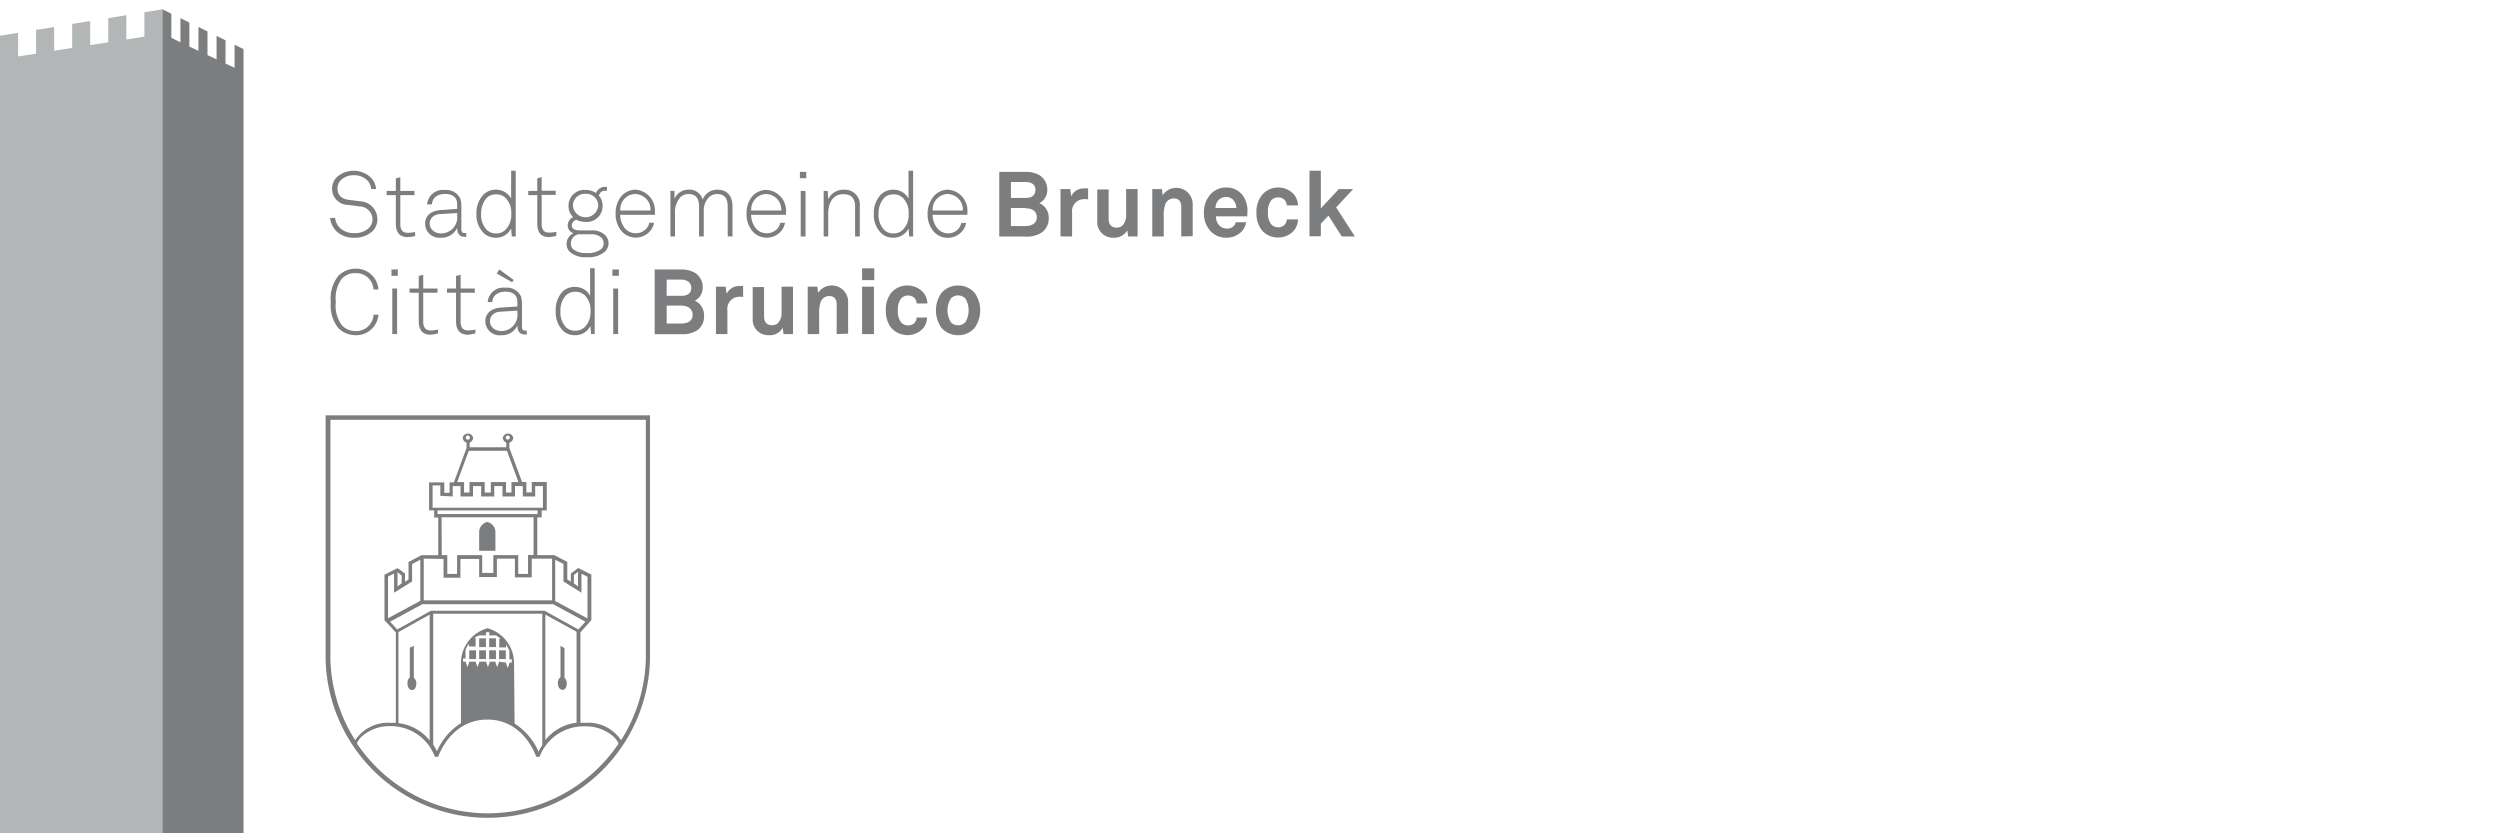 <svg id="Livello_1" data-name="Livello 1" xmlns="http://www.w3.org/2000/svg" viewBox="0 0 240 80"><defs><style>.cls-1{fill:#b3b6b7;}.cls-2{fill:#7c7d7f;}</style></defs><polygon class="cls-1" points="15.59 0.89 13.86 1.18 13.86 3.52 12.13 3.79 12.13 1.46 10.39 1.74 10.39 4.06 8.66 4.33 8.66 2.02 6.93 2.3 6.93 4.6 5.2 4.87 5.2 2.59 3.46 2.87 3.46 5.15 1.74 5.42 1.74 3.15 0 3.43 0 93.33 15.59 94.8 15.59 0.89"/><polygon class="cls-2" points="22.52 4.29 22.52 6.51 21.65 6.1 21.65 3.87 20.79 3.44 20.79 5.7 19.92 5.29 19.92 3.02 19.05 2.59 19.05 4.88 18.18 4.47 18.18 2.17 17.32 1.74 17.32 4.06 16.45 3.63 16.45 1.32 15.59 0.89 15.59 94.8 23.38 92.61 23.38 4.72 22.52 4.29"/><path class="cls-2" d="M35.74,22.21a2.46,2.46,0,0,1-1.76.61,2.32,2.32,0,0,1-1.73-.67,2.16,2.16,0,0,1-.56-1.23h.48a1.6,1.6,0,0,0,.45.95,1.91,1.91,0,0,0,1.36.51,2,2,0,0,0,1.41-.47,1.17,1.17,0,0,0,.37-.89,1.26,1.26,0,0,0-1.21-1.2l-1.15-.15a1.54,1.54,0,0,1-1.52-1.57,1.52,1.52,0,0,1,.54-1.17,2.43,2.43,0,0,1,3.21.14,1.78,1.78,0,0,1,.47,1.08h-.46a1.45,1.45,0,0,0-.34-.79A1.76,1.76,0,0,0,34,16.82a1.82,1.82,0,0,0-1.18.38,1.16,1.16,0,0,0-.42.9c0,.74.52,1,1.09,1.09l1.17.14A1.73,1.73,0,0,1,36.23,21,1.58,1.58,0,0,1,35.74,22.21Z"/><path class="cls-2" d="M39.13,22.76c-.82,0-1.13-.51-1.13-1.27V18.73h-.88v-.4H38V17.12l.43-.1v1.31h1.36v.4H38.43v2.74c0,.51.14.88.73.88a3.25,3.25,0,0,0,.69-.08v.39A3.57,3.57,0,0,1,39.13,22.76Z"/><path class="cls-2" d="M44.58,22.73c-.55,0-.69-.4-.69-.86a1.65,1.65,0,0,1-1.58.95,1.36,1.36,0,0,1-1.5-1.35c0-.78.6-1.24,1.47-1.3l1.61-.12v-.43c0-.72-.49-1-1.16-1s-1.22.31-1.26,1H41a1.52,1.52,0,0,1,1.7-1.38,1.49,1.49,0,0,1,1.48.81,2.37,2.37,0,0,1,.11.84v2c0,.3,0,.48.34.48h.13v.38A.82.82,0,0,1,44.58,22.73Zm-.69-2.28-1.57.1c-.65,0-1.07.39-1.07.92s.47.94,1.1.94a1.55,1.55,0,0,0,1.54-1.73Z"/><path class="cls-2" d="M49.13,22.7l-.06-.77a1.61,1.61,0,0,1-1.45.89,1.66,1.66,0,0,1-1.16-.42,2.44,2.44,0,0,1-.72-1.88,2.56,2.56,0,0,1,.68-1.85,1.67,1.67,0,0,1,1.19-.46,1.63,1.63,0,0,1,1.46.85V16.39h.44V22.7ZM48.53,19a1.26,1.26,0,0,0-.92-.34,1.2,1.2,0,0,0-.93.39,2.21,2.21,0,0,0-.49,1.49,2.06,2.06,0,0,0,.57,1.56,1.28,1.28,0,0,0,.87.31,1.23,1.23,0,0,0,.89-.35,2,2,0,0,0,.56-1.52A2,2,0,0,0,48.53,19Z"/><path class="cls-2" d="M52.71,22.76c-.82,0-1.13-.51-1.13-1.27V18.73h-.87v-.4h.87V17.12L52,17v1.31h1.35v.4H52v2.74c0,.51.14.88.72.88a3.17,3.17,0,0,0,.69-.08v.39A3.57,3.57,0,0,1,52.71,22.76Z"/><path class="cls-2" d="M58.06,24.17a2.42,2.42,0,0,1-1.73.52,2.22,2.22,0,0,1-1.63-.51,1.09,1.09,0,0,1-.31-.79,1.14,1.14,0,0,1,.66-1,.79.79,0,0,1-.55-.72.92.92,0,0,1,.52-.83,1.44,1.44,0,0,1-.44-1.07,1.52,1.52,0,0,1,1.64-1.54,1.8,1.8,0,0,1,1,.3.91.91,0,0,1,.89-.59l.16,0v.37l-.16,0a.58.58,0,0,0-.61.48,1.45,1.45,0,0,1,.35,1,1.51,1.51,0,0,1-1.65,1.51,1.89,1.89,0,0,1-.87-.2.6.6,0,0,0-.44.54.43.43,0,0,0,.3.41,2,2,0,0,0,.59.07h1a1.75,1.75,0,0,1,1.29.43,1.12,1.12,0,0,1,.35.85A1.15,1.15,0,0,1,58.06,24.17Zm-.32-1.35a1.41,1.41,0,0,0-1.06-.33H55.53a.91.91,0,0,0-.73.9.74.74,0,0,0,.24.55,1.91,1.91,0,0,0,1.29.35,2.06,2.06,0,0,0,1.39-.38.74.74,0,0,0,.23-.55A.72.72,0,0,0,57.74,22.82Zm-1.52-4.21A1.13,1.13,0,0,0,55,19.75a1.22,1.22,0,0,0,2.43,0A1.14,1.14,0,0,0,56.22,18.61Z"/><path class="cls-2" d="M62.88,20.62H59.54A2.1,2.1,0,0,0,60,21.93,1.39,1.39,0,0,0,62,22a1.2,1.2,0,0,0,.33-.62h.46a1.65,1.65,0,0,1-.49.92,1.82,1.82,0,0,1-2.64-.12,2.5,2.5,0,0,1-.56-1.66A2.51,2.51,0,0,1,59.53,19,1.8,1.8,0,0,1,61,18.21a2,2,0,0,1,1.87,2.12C62.89,20.44,62.88,20.52,62.88,20.62Zm-1.86-2a1.48,1.48,0,0,0-1.47,1.59h2.9A1.49,1.49,0,0,0,61,18.63Z"/><path class="cls-2" d="M69.86,22.7V19.84c0-.76-.28-1.21-1-1.21a1.1,1.1,0,0,0-.78.29,1.77,1.77,0,0,0-.52,1.31V22.7h-.45V19.84c0-.76-.28-1.21-1-1.21a1.08,1.08,0,0,0-.78.29,2.13,2.13,0,0,0-.53,1.6V22.7h-.44V18.33h.39l0,.75a1.44,1.44,0,0,1,1.33-.87,1.31,1.31,0,0,1,1.38.95,1.47,1.47,0,0,1,1.41-.95c1,0,1.45.67,1.45,1.61V22.7Z"/><path class="cls-2" d="M75.45,20.62H72.11a2.1,2.1,0,0,0,.46,1.31,1.39,1.39,0,0,0,2,.08,1.2,1.2,0,0,0,.33-.62h.46a1.65,1.65,0,0,1-.49.92,1.82,1.82,0,0,1-2.64-.12,2.5,2.5,0,0,1-.56-1.66A2.51,2.51,0,0,1,72.1,19a1.8,1.8,0,0,1,1.49-.77,2,2,0,0,1,1.87,2.12C75.46,20.44,75.45,20.52,75.45,20.62Zm-1.86-2a1.48,1.48,0,0,0-1.47,1.59H75A1.49,1.49,0,0,0,73.59,18.63Z"/><path class="cls-2" d="M76.79,17.11V16.5h.61v.61Zm.08,5.59V18.33h.46V22.7Z"/><path class="cls-2" d="M82.09,22.7V19.84c0-.76-.33-1.2-1.13-1.2-1.07,0-1.45.93-1.45,1.88V22.7h-.44V18.33h.39l.05.79A1.63,1.63,0,0,1,81,18.21a1.44,1.44,0,0,1,1.54,1.61V22.7Z"/><path class="cls-2" d="M87.28,22.7l-.06-.77a1.61,1.61,0,0,1-1.45.89,1.66,1.66,0,0,1-1.16-.42,2.44,2.44,0,0,1-.72-1.88,2.56,2.56,0,0,1,.68-1.85,1.67,1.67,0,0,1,1.19-.46,1.63,1.63,0,0,1,1.46.85V16.39h.44V22.7ZM86.68,19a1.26,1.26,0,0,0-.92-.34,1.2,1.2,0,0,0-.93.39,2.21,2.21,0,0,0-.49,1.49,2.06,2.06,0,0,0,.57,1.56,1.28,1.28,0,0,0,.87.31,1.23,1.23,0,0,0,.89-.35,2,2,0,0,0,.56-1.52A2,2,0,0,0,86.68,19Z"/><path class="cls-2" d="M92.87,20.62H89.53A2.09,2.09,0,0,0,90,21.93,1.33,1.33,0,0,0,91,22.4a1.28,1.28,0,0,0,1.29-1h.45a1.59,1.59,0,0,1-.49.92,1.76,1.76,0,0,1-1.25.51,1.78,1.78,0,0,1-1.39-.63,2.5,2.5,0,0,1-.56-1.66A2.52,2.52,0,0,1,89.52,19,1.8,1.8,0,0,1,91,18.21a2,2,0,0,1,1.87,2.12C92.88,20.44,92.87,20.52,92.87,20.62Zm-1.86-2a1.48,1.48,0,0,0-1.47,1.59h2.89A1.48,1.48,0,0,0,91,18.63Z"/><path class="cls-2" d="M100.05,22.29a2.61,2.61,0,0,1-1.66.42H95.93V16.5h2.46a2.65,2.65,0,0,1,1.44.34,1.63,1.63,0,0,1,.71,1.35,1.4,1.4,0,0,1-.76,1.31,1.51,1.51,0,0,1,.9,1.4A1.68,1.68,0,0,1,100.05,22.29Zm-1.61-4.82H97.05V19h1.41c.51,0,.94-.19.94-.77S98.94,17.47,98.44,17.47Zm0,2.5H97.05V21.7h1.39c.52,0,1.09-.2,1.09-.83S99.07,20,98.47,20Z"/><path class="cls-2" d="M104.09,19.12a1.15,1.15,0,0,0-1.17,1.29V22.7h-1.11V18.15h.93l.1.69a1.3,1.3,0,0,1,1.28-.75,1.87,1.87,0,0,1,.34,0v1.05A1.57,1.57,0,0,0,104.09,19.12Z"/><path class="cls-2" d="M108.3,22.7l-.08-.59a1.42,1.42,0,0,1-1.3.71,1.5,1.5,0,0,1-1.58-1.63v-3h1.09v2.79c0,.54.21.87.79.87a.75.75,0,0,0,.56-.23,1.39,1.39,0,0,0,.33-1V18.15h1.1V22.7Z"/><path class="cls-2" d="M113.4,22.7V19.91c0-.53-.17-.86-.75-.86a.87.87,0,0,0-.79.58,3.33,3.33,0,0,0-.14,1.22V22.7h-1.1V18.15h.92l.08.59a1.57,1.57,0,0,1,2.88.93v3Z"/><path class="cls-2" d="M119.74,20.77h-3a1.18,1.18,0,0,0,.33.89,1,1,0,0,0,.68.28.84.84,0,0,0,.66-.22.75.75,0,0,0,.22-.38h1a1.8,1.8,0,0,1-.39.84,2,2,0,0,1-1.53.64,2,2,0,0,1-1.43-.56,2.46,2.46,0,0,1-.7-1.82,2.53,2.53,0,0,1,.66-1.82A2,2,0,0,1,117.7,18a1.92,1.92,0,0,1,1.66.84,2.54,2.54,0,0,1,.39,1.58S119.74,20.67,119.74,20.77Zm-1.36-1.59a1,1,0,0,0-1.45.08,1.15,1.15,0,0,0-.24.71h2A1.2,1.2,0,0,0,118.38,19.18Z"/><path class="cls-2" d="M124.26,22.08a2,2,0,0,1-1.56.72,2,2,0,0,1-1.58-.72,2.62,2.62,0,0,1-.5-1.66,2.6,2.6,0,0,1,.5-1.66A2,2,0,0,1,122.7,18a2,2,0,0,1,1.56.72,1.8,1.8,0,0,1,.35,1h-1.08a.87.87,0,0,0-.13-.42.78.78,0,0,0-.7-.35.9.9,0,0,0-.66.28,1.67,1.67,0,0,0-.31,1.16,1.6,1.6,0,0,0,.31,1.14.87.87,0,0,0,.66.29.8.8,0,0,0,.7-.34.87.87,0,0,0,.13-.42h1.08A1.8,1.8,0,0,1,124.26,22.08Z"/><path class="cls-2" d="M128.81,22.7l-1.28-2-.73.78v1.2h-1.09V16.39h1.09V20l1.73-1.85h1.37l-1.63,1.76,1.8,2.79Z"/><path class="cls-2" d="M34.13,32.18a2.35,2.35,0,0,1-1.64-.67A3.46,3.46,0,0,1,31.76,29a3.42,3.42,0,0,1,.73-2.53,2.36,2.36,0,0,1,1.64-.68,2.15,2.15,0,0,1,2.2,2h-.47a1.66,1.66,0,0,0-1.73-1.57,1.73,1.73,0,0,0-1.31.53A3.15,3.15,0,0,0,32.24,29a3.15,3.15,0,0,0,.59,2.24,1.76,1.76,0,0,0,1.3.54,1.66,1.66,0,0,0,1.73-1.57h.47A2.14,2.14,0,0,1,34.13,32.18Z"/><path class="cls-2" d="M37.58,26.48v-.61h.61v.61Zm.08,5.59V27.7h.46v4.37Z"/><path class="cls-2" d="M41.33,32.13c-.82,0-1.13-.52-1.13-1.28V28.1h-.88v-.4h.88V26.49l.43-.11V27.7H42v.4H40.63v2.74c0,.51.15.88.73.88a3.94,3.94,0,0,0,.69-.08V32A3.57,3.57,0,0,1,41.33,32.13Z"/><path class="cls-2" d="M44.91,32.13c-.81,0-1.13-.52-1.13-1.28V28.1h-.87v-.4h.87V26.49l.44-.11V27.7h1.36v.4H44.22v2.74c0,.51.14.88.73.88a4.17,4.17,0,0,0,.69-.08V32A3.66,3.66,0,0,1,44.91,32.13Z"/><path class="cls-2" d="M50.36,32.1c-.54,0-.69-.4-.69-.86a1.61,1.61,0,0,1-1.57.94,1.36,1.36,0,0,1-1.51-1.34c0-.78.61-1.25,1.47-1.31l1.61-.11V29c0-.73-.49-1-1.15-1s-1.22.32-1.26,1h-.44a1.51,1.51,0,0,1,1.7-1.38,1.48,1.48,0,0,1,1.48.81,2.37,2.37,0,0,1,.11.84v2c0,.3,0,.47.34.47h.12v.39A.71.71,0,0,1,50.36,32.1Zm-.69-2.28-1.56.1c-.65,0-1.07.38-1.07.92s.47.94,1.09.94a1.55,1.55,0,0,0,1.54-1.73Zm-.5-2.72.14-.23-1.38-1-.24.39Z"/><path class="cls-2" d="M56.74,32.07l-.06-.77a1.6,1.6,0,0,1-1.45.88,1.65,1.65,0,0,1-1.16-.41,2.46,2.46,0,0,1-.72-1.88A2.55,2.55,0,0,1,54,28a1.67,1.67,0,0,1,1.19-.46,1.63,1.63,0,0,1,1.46.85V25.75h.44v6.32Zm-.6-3.72a1.28,1.28,0,0,0-.92-.34,1.2,1.2,0,0,0-.93.39,2.17,2.17,0,0,0-.49,1.48,2.08,2.08,0,0,0,.57,1.57,1.27,1.27,0,0,0,.87.3,1.24,1.24,0,0,0,.89-.35,2,2,0,0,0,.56-1.52A2,2,0,0,0,56.14,28.35Z"/><path class="cls-2" d="M58.79,26.48v-.61h.62v.61Zm.08,5.59V27.7h.47v4.37Z"/><path class="cls-2" d="M67,31.66a2.56,2.56,0,0,1-1.65.42H62.85V25.87h2.46a2.65,2.65,0,0,1,1.44.34,1.62,1.62,0,0,1,.71,1.35,1.41,1.41,0,0,1-.76,1.31,1.5,1.5,0,0,1,.89,1.4A1.66,1.66,0,0,1,67,31.66Zm-1.6-4.82H64V28.4h1.42c.51,0,.94-.19.94-.77S65.86,26.84,65.36,26.84Zm0,2.5H64v1.72h1.4c.52,0,1.09-.19,1.09-.82S66,29.34,65.39,29.34Z"/><path class="cls-2" d="M71,28.49a1.15,1.15,0,0,0-1.17,1.29v2.29H68.73V27.52h.93l.1.68A1.31,1.31,0,0,1,71,27.46a1.87,1.87,0,0,1,.34,0v1.05A1.57,1.57,0,0,0,71,28.49Z"/><path class="cls-2" d="M75.22,32.07l-.08-.6a1.41,1.41,0,0,1-1.31.71,1.49,1.49,0,0,1-1.57-1.62v-3h1.09v2.79c0,.53.21.87.79.87A.76.76,0,0,0,74.7,31a1.4,1.4,0,0,0,.33-1V27.52h1.1v4.55Z"/><path class="cls-2" d="M80.32,32.07V29.28c0-.53-.17-.86-.75-.86a.87.87,0,0,0-.79.58,3.33,3.33,0,0,0-.14,1.22v1.85h-1.1V27.52h.92l.08.59a1.57,1.57,0,0,1,2.88.92v3Z"/><path class="cls-2" d="M82.76,26.89V25.76h1.17v1.13Zm0,5.18V27.52H83.9v4.55Z"/><path class="cls-2" d="M88.68,31.45a2,2,0,0,1-1.56.72,2.08,2.08,0,0,1-1.58-.72,2.62,2.62,0,0,1-.5-1.66,2.59,2.59,0,0,1,.5-1.66,2,2,0,0,1,1.58-.72,2,2,0,0,1,1.56.72,1.76,1.76,0,0,1,.35,1H88a.94.94,0,0,0-.13-.42.8.8,0,0,0-.7-.34.9.9,0,0,0-.66.28,1.67,1.67,0,0,0-.31,1.16,1.62,1.62,0,0,0,.31,1.14.87.87,0,0,0,.66.29.8.8,0,0,0,.7-.34.87.87,0,0,0,.13-.42H89A1.8,1.8,0,0,1,88.68,31.45Z"/><path class="cls-2" d="M93.57,31.47a2.08,2.08,0,0,1-1.59.71,2.1,2.1,0,0,1-1.6-.71,2.91,2.91,0,0,1,0-3.35,2.1,2.1,0,0,1,1.6-.71,2.08,2.08,0,0,1,1.59.71,2.91,2.91,0,0,1,0,3.35Zm-.9-2.82a1,1,0,0,0-.69-.29.92.92,0,0,0-.69.29,2.15,2.15,0,0,0,0,2.29.92.92,0,0,0,.69.29,1,1,0,0,0,.69-.29,2.21,2.21,0,0,0,0-2.29Z"/><path class="cls-2" d="M39.73,65.06V62l-.39.18v2.85a.69.69,0,0,0-.22.57c0,.3.1.61.42.64s.42-.34.43-.64A.73.73,0,0,0,39.73,65.06Z"/><path class="cls-2" d="M46,52.88V51.11a1,1,0,0,1,.78-1h0a1,1,0,0,1,.78,1h0v1.77"/><path class="cls-2" d="M54.19,65.07V62.22L53.81,62v3a.69.69,0,0,0-.25.58c0,.29.1.61.43.64s.42-.35.42-.64A.69.69,0,0,0,54.19,65.07Z"/><path class="cls-2" d="M31.26,39.87V63.34A15.59,15.59,0,0,0,46.8,78.51h.05A15.61,15.61,0,0,0,62.4,63.34V39.87ZM46.82,78.08A15.18,15.18,0,0,1,34.28,71.4l0-.1a2.34,2.34,0,0,1,.44-.59,4,4,0,0,1,2.67-1h.25a4.52,4.52,0,0,1,4.11,2.94h.32s1.14-3.55,4.7-3.57,4.7,3.57,4.71,3.57h.32A4.52,4.52,0,0,1,56,69.73h.25a4,4,0,0,1,2.67,1,2.34,2.34,0,0,1,.44.59l0,.1A15.19,15.19,0,0,1,46.82,78.08ZM39.56,55.82V54.14l.79-.4v3.94l-3.1,1.67v-4l.58-.29V56.9Zm-1.4.48V54.93l.4.32V56ZM40.55,58H53.1l3.1,1.68-.68.75-3.24-1.8H41.37l-3.24,1.8-.68-.75Zm2.91-10.34v-1h.75v1h1.2v-1h.78v1h1.26v-1h.79v1h1.2v-1h.75v1h1.19v-1h.74v2.08H41.53V46.6h.74v1ZM45,43.28h3.67l1.1,3H49.1v1h-.52v-1H47.12v1h-.59v-1H45.07v1h-.52v-1h-.66ZM44.71,42a.2.2,0,0,1,.19-.19.2.2,0,1,1-.19.19Zm3.84,0a.2.2,0,0,1,.2-.19.19.19,0,0,1,.19.19.19.19,0,0,1-.19.2A.2.2,0,0,1,48.55,42ZM42,49h9.61v.35H42Zm.39.66h8.83v3.62h-.53V55.1h-.94V53.29H47.36V55H46.29V53.29H43.88V55.1h-.94V53.29h-.53Zm.19,4v1.8h1.62v-1.8H46v1.74H47.7V53.63h1.73v1.8h1.62v-1.8H53v4H40.68v-4ZM55.82,56.9V55.08l.58.29v4l-3.1-1.67V53.74l.79.4v1.68ZM55.09,56v-.79l.4-.32V56.3Zm.26,13.38a4.49,4.49,0,0,0-3,1.67V59l3,1.65Zm-6-5.72a3.48,3.48,0,0,0-2.55-3.35H46.8a3.48,3.48,0,0,0-2.55,3.35v5.76a6.06,6.06,0,0,0-2.3,2.7,5,5,0,0,0-.36-.62V58.92H52.06V71.54a5,5,0,0,0-.36.62,6.06,6.06,0,0,0-2.3-2.7Zm-1.46-.14v.09l-.16.43-.16-.43v-.09H47v.09l-.16.42-.15-.42v-.09H46v.09l-.16.43-.16-.43v-.09h-.65v.09l-.15.43-.16-.43v-.09h-.26a2.11,2.11,0,0,1,0-.31h.23v-.83a3.83,3.83,0,0,1,.32-.59v.27h.65v-.83h-.14A3.84,3.84,0,0,1,46,61h.66v-.31l.15,0,.16,0V61h.66a3.84,3.84,0,0,1,.44.32h-.14v.83h.65v-.27a3.83,3.83,0,0,1,.32.59v.83h.23c0,.13,0,.23,0,.31H48.9v.09l-.16.43-.15-.43v-.09ZM41.25,59V71.09a4.49,4.49,0,0,0-3-1.67V60.68ZM62,63.3a15.25,15.25,0,0,1-2.38,7.76,3.77,3.77,0,0,0-3.36-1.67h-.54V60.71l1.05-1.18V55.16l-1.26-.63-.71.53v.78l-.34-.21V53.94l-1.25-.65H51.58V49.67H52V49h.49V46.27H51.05v1h-.52v-1h-.41L48.9,43V42.5a.53.53,0,0,0,.37-.5.52.52,0,0,0-1,0,.53.53,0,0,0,.33.49v.45H45.09v-.45a.53.53,0,0,0,.33-.49.52.52,0,0,0-1,0,.53.53,0,0,0,.37.5V43l-1.22,3.31h-.41v1h-.51v-1H41.19V49h.49v.68h.39v3.62H40.46l-1.24.65v1.69l-.34.21v-.78l-.71-.53-1.26.63v4.37L38,60.71v8.68h-.54a3.77,3.77,0,0,0-3.36,1.67,15.15,15.15,0,0,1-2.38-7.76v-23H62Z"/><rect class="cls-2" x="46.96" y="61.28" width="0.65" height="0.84"/><rect class="cls-2" x="46" y="61.28" width="0.65" height="0.84"/><rect class="cls-2" x="46.96" y="62.43" width="0.65" height="0.84"/><rect class="cls-2" x="47.91" y="62.43" width="0.65" height="0.84"/><rect class="cls-2" x="46" y="62.43" width="0.65" height="0.84"/><rect class="cls-2" x="45.05" y="62.43" width="0.65" height="0.84"/></svg>